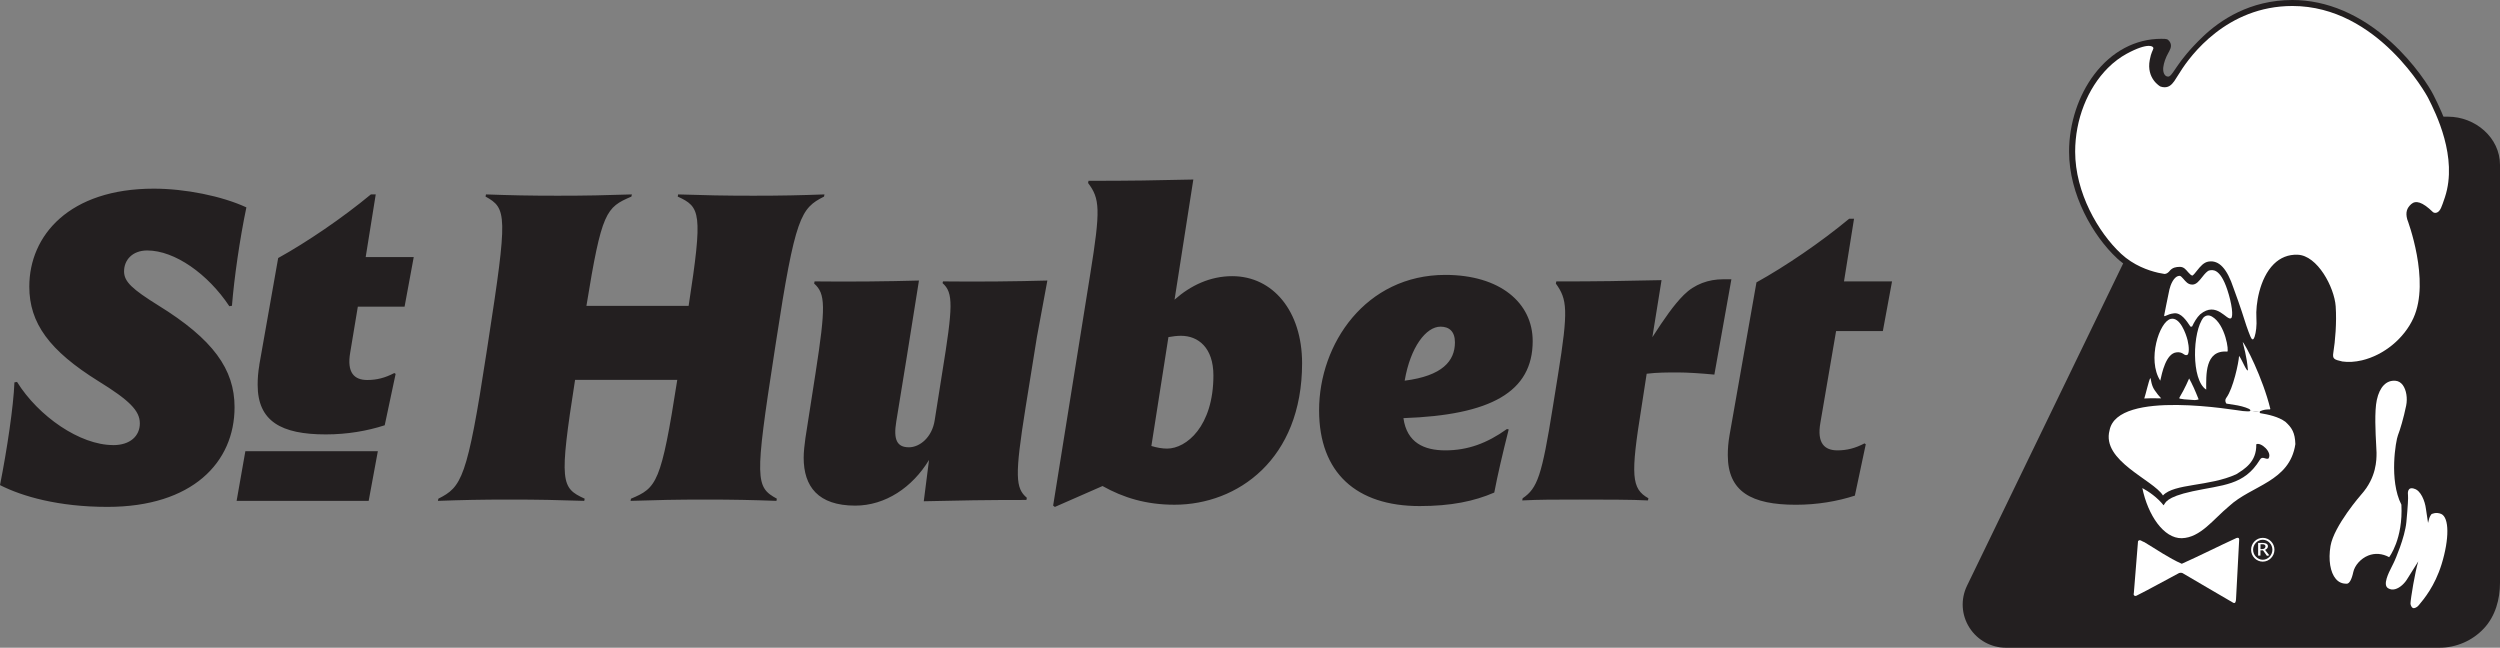 <svg xmlns="http://www.w3.org/2000/svg" width="220" height="57" viewBox="0 0 220 57" fill="none"><rect x="0" y="0" width="220" height="57" fill="#808080" stroke="none"/><path d="M68.326 44.076C66.21 44 64.596 43.962 62.06 43.962C59.524 43.962 57.833 44 55.488 44.076L55.526 43.885C57.795 42.928 58.177 42.544 59.6 33.426H50.607C49.184 42.506 49.375 42.928 51.452 43.885L51.414 44.076C49.069 44 47.378 43.962 44.842 43.962C42.306 43.962 40.653 44 38.538 44.076L38.576 43.885C40.615 42.852 41.112 42.162 42.803 31.09L42.956 30.095C44.685 18.908 44.609 18.332 42.727 17.299L42.765 17.108C44.919 17.185 46.533 17.223 49.069 17.223C51.605 17.223 53.258 17.185 55.603 17.108L55.565 17.299C53.334 18.256 52.952 18.602 51.605 26.916H60.599C61.869 18.679 61.636 18.218 59.639 17.299L59.677 17.108C62.022 17.185 63.751 17.223 66.287 17.223C68.823 17.223 70.438 17.185 72.553 17.108L72.515 17.299C70.476 18.332 69.978 19.022 68.287 30.095L68.134 31.09C66.405 42.277 66.482 42.852 68.364 43.885L68.326 44.076ZM81.755 40.474C80.294 42.887 77.911 44.495 75.26 44.495C71.993 44.495 70.723 42.811 70.723 40.28C70.723 39.743 70.799 39.129 70.876 38.557L71.76 32.885C72.682 26.947 72.643 25.834 71.645 24.953L71.683 24.763C74.759 24.801 78.178 24.763 80.868 24.687L79.793 31.429L78.871 37.101C78.603 38.709 78.947 39.361 79.984 39.361C80.944 39.361 82.023 38.481 82.252 36.987L82.907 32.847C83.867 26.947 83.905 25.758 82.945 24.915L82.983 24.763C86.059 24.801 89.479 24.763 92.168 24.687L91.246 29.668L90.248 35.874C89.287 41.889 89.364 42.963 90.362 43.806L90.324 43.996C86.751 43.996 84.483 44.034 81.292 44.111L81.755 40.471V40.474ZM97.018 42.773L92.829 44.61L92.676 44.495L95.943 24.111C96.865 18.401 96.788 17.483 95.751 16.103L95.79 15.912C99.443 15.912 101.784 15.874 105.013 15.798L103.36 26.371C104.783 25.106 106.512 24.302 108.433 24.302C112.006 24.302 114.584 27.366 114.584 31.963C114.584 40.429 108.895 44.416 103.36 44.416C100.862 44.416 98.862 43.802 97.018 42.769V42.773ZM102.821 29.668L101.321 39.247C101.822 39.399 102.282 39.476 102.706 39.476C104.397 39.476 106.78 37.52 106.78 33.038C106.78 30.587 105.434 29.55 103.934 29.55C103.59 29.55 103.242 29.589 102.821 29.665V29.668ZM124.92 44.534C119.385 44.534 116.08 41.622 116.08 36.106C116.08 30.244 120.192 24.191 127.188 24.191C131.993 24.191 134.877 26.642 134.877 30.015C134.877 34.497 131.186 36.529 123.501 36.796C123.807 38.98 125.345 39.632 127.192 39.632C129.151 39.632 130.845 39.018 132.612 37.753L132.765 37.791C132.188 40.089 131.805 41.736 131.496 43.344C129.728 44.111 127.689 44.534 124.924 44.534H124.92ZM123.615 33.499C126.921 33.076 128.034 31.776 128.034 30.126C128.034 29.169 127.533 28.746 126.764 28.746C125.494 28.746 124.113 30.545 123.612 33.496L123.615 33.499ZM145.022 44.038C143.676 43.962 141.101 43.962 138.989 43.962C136.878 43.962 135.378 43.962 133.955 44.038L133.994 43.847C135.302 42.967 135.684 41.854 136.645 35.839L137.107 32.965C138.029 27.255 137.914 26.337 136.916 24.957L136.954 24.766C140.607 24.766 142.91 24.728 146.216 24.652L145.408 29.672C146.445 28.063 147.291 26.836 148.174 25.955C149.134 24.999 150.366 24.576 151.632 24.576H152.363L150.864 32.965C149.67 32.851 148.48 32.775 147.635 32.775C146.79 32.775 145.791 32.775 144.907 32.889L144.445 35.877C143.484 41.854 143.561 43.005 145.06 43.847L145.022 44.038ZM9.961 39.171C11.46 39.171 12.306 38.366 12.306 37.254C12.306 36.141 11.384 35.222 8.652 33.537C4.349 30.854 2.578 28.441 2.578 25.224C2.578 20.703 6.113 16.602 13.534 16.602C16.299 16.602 19.528 17.254 21.682 18.249C21.104 21.008 20.607 24.454 20.412 26.909L20.182 26.947C18.3 24.111 15.378 22.041 12.956 22.041C11.648 22.041 10.917 22.884 10.917 23.879C10.917 24.797 11.648 25.449 13.916 26.867C18.759 29.855 20.641 32.501 20.641 35.832C20.641 40.699 16.912 44.606 9.456 44.606C5.153 44.606 1.962 43.688 0 42.689C0.616 39.587 1.19 35.756 1.27 33.648L1.499 33.61C3.382 36.636 7.035 39.167 9.954 39.167L9.961 39.171ZM161.579 29.131H165.691L166.499 24.763H162.272L163.155 19.247H162.731C160.229 21.32 157.116 23.439 154.569 24.849L152.2 38.29C152.085 38.942 152.046 39.517 152.046 40.051C152.046 43.268 154.123 44.419 158.041 44.419C159.923 44.419 161.694 44.114 163.228 43.615L164.188 39.094L164.074 39.018C163.267 39.441 162.536 39.632 161.691 39.632C160.539 39.632 159.885 38.98 160.191 37.219L161.576 29.134L161.579 29.131ZM22.826 32.099C22.712 32.75 22.673 33.326 22.673 33.86C22.673 37.077 24.75 38.228 28.668 38.228C30.55 38.228 32.321 37.923 33.855 37.423L34.815 32.903L34.7 32.827C33.893 33.249 33.163 33.44 32.317 33.44C31.166 33.44 30.512 32.788 30.818 31.027L31.489 26.988H35.602L36.409 22.62H32.181L33.065 17.105H32.641C30.139 19.178 27.026 21.296 24.479 22.707L22.819 32.102L22.826 32.099ZM21.591 39.708L20.822 44.076H32.443L33.25 39.708H21.591Z" fill="#231F20"></path><path d="M176.536 57C175.214 57 174.006 56.334 173.304 55.222C172.601 54.109 172.524 52.736 173.095 51.55L190.922 14.751C192.24 12.03 195.051 10.268 198.082 10.268H215.428C217.822 10.268 220 12.113 220 14.512V51.283C220 52.729 219.596 54.216 218.587 55.298C217.579 56.38 216.152 57 214.67 57H176.536Z" fill="#231F20"></path><path d="M198.92 48.323H199.042C199.306 48.323 199.362 48.174 199.362 48.08C199.362 47.945 199.24 47.893 199.105 47.893H198.924V48.323H198.92ZM198.715 47.779H199.143C199.386 47.779 199.578 47.872 199.578 48.066C199.578 48.229 199.47 48.323 199.327 48.389L199.696 48.867L199.491 48.916L199.143 48.43H198.92V48.895H198.715V47.775V47.779ZM198.096 48.375C198.096 47.803 198.558 47.331 199.125 47.331C199.693 47.331 200.152 47.803 200.152 48.375C200.152 48.947 199.689 49.425 199.125 49.425C198.562 49.425 198.096 48.954 198.096 48.375ZM199.971 48.375C199.971 47.903 199.585 47.498 199.122 47.498C198.659 47.498 198.273 47.903 198.273 48.375C198.273 48.846 198.659 49.259 199.122 49.259C199.585 49.259 199.971 48.85 199.971 48.375Z" fill="white"></path><path d="M188.145 47.629C188.292 47.404 188.507 47.664 188.685 47.699C189.77 48.344 190.845 49.106 191.997 49.612C193.608 48.891 195.194 48.084 196.808 47.345C197.045 47.279 197.055 47.408 197.045 47.536C197.045 47.536 197.052 47.567 196.77 52.729C196.763 52.875 196.732 53.18 196.492 53.024C195.041 52.188 193.524 51.283 192.059 50.431C191.972 50.396 191.847 50.396 191.753 50.431C190.508 51.082 189.276 51.789 188.031 52.41C187.86 52.511 187.711 52.372 187.777 52.202L188.145 47.633" fill="white"></path><path d="M214.179 8.428L214.124 8.32C213.804 7.682 212.51 5.606 210.405 3.692C207.747 1.279 204.751 0 201.731 0C197.995 0 195.368 1.768 193.823 3.252C192.651 4.378 192 5.235 191.607 5.81L191.218 6.379C190.964 6.739 190.838 6.781 190.671 6.719C190.473 6.646 190.32 6.365 190.369 5.918C190.414 5.522 190.595 5.044 190.776 4.725C190.87 4.555 190.953 4.399 191.005 4.254C191.103 3.969 191.023 3.709 190.776 3.498C190.668 3.408 190.369 3.415 190.188 3.415C187.923 3.415 185.832 4.524 184.301 6.542C182.889 8.403 182.078 10.882 182.078 13.347C182.078 17.115 184.197 20.773 186.295 22.728C187.533 23.882 189.294 24.451 189.875 24.548C190.16 24.596 190.341 24.763 190.309 24.891C190.309 24.891 190.125 25.557 189.558 27.855C189.047 29.911 188.601 34.203 188.511 35.076C186.295 35.27 185.15 36.422 184.896 37.649C184.482 39.913 186.489 40.634 187.77 42.786C188.914 44.717 188.918 46.704 190.932 47.688C191.757 48.136 193.016 48.084 193.768 47.564C195.079 46.596 196.137 45.203 197.483 44.308C199.421 42.877 202.904 42.072 202.813 39.011C202.862 37.801 201.898 36.397 200.458 36.089C200.249 35.531 199.345 32.892 198.854 31.117C198.99 30.5 199.223 29.197 199.188 27.921C199.157 26.791 199.494 24.728 200.538 23.692C200.99 23.248 201.536 23.029 202.163 23.054C203.492 23.092 204.219 25.13 204.236 27.013C204.254 28.614 203.874 30.147 203.694 30.771C203.596 31.117 203.826 31.242 203.826 31.242L204.563 31.818C204.866 32.039 205.203 32.196 205.569 32.289C206.285 32.48 207.103 32.445 207.969 32.241C210.092 31.738 211.967 30.199 212.871 28.219C214.28 25.123 212.84 20.582 212.423 19.403H212.436C212.353 19.188 212.43 18.991 212.725 19.081C213.024 19.171 213.299 19.649 214.016 19.649C214.399 19.649 214.674 19.608 215.06 18.956C215.296 18.609 215.449 18.155 215.592 17.736L215.662 17.531C216.89 13.805 214.847 9.755 214.176 8.424L214.179 8.428Z" fill="#231F20"></path><path d="M198.05 29.644C197.817 29.096 197.563 28.337 197.275 27.408C197.118 26.898 196.84 26.167 196.554 25.363C195.987 23.647 195.281 22.877 194.363 23.016C193.935 23.078 193.635 23.439 193.34 23.809C193.215 23.969 193.027 24.208 192.933 24.253C192.818 24.243 192.693 24.104 192.56 23.959C192.369 23.747 192.195 23.484 191.833 23.484C191.471 23.484 191.204 23.553 190.977 23.785C190.946 23.82 190.915 23.855 190.884 23.893C190.786 23.997 190.661 24.101 190.48 24.108C190.48 24.108 190.48 24.108 190.476 24.108C190.355 24.09 190.188 24.063 189.986 24.017L189.878 23.993C189.054 23.803 187.752 23.352 186.656 22.333C184.642 20.454 182.614 16.949 182.614 13.344C182.614 10.532 183.696 7.776 185.501 5.973C186.009 5.467 186.559 5.051 187.144 4.732C189.057 3.696 189.541 4.073 189.495 4.268C189.45 4.462 189.301 4.604 189.179 5.273C188.862 6.93 190.108 7.609 190.108 7.609C190.229 7.655 190.362 7.682 190.497 7.679C190.863 7.672 191.089 7.481 191.336 7.141L191.882 6.289C192.734 4.93 195.949 0.527 201.731 0.527C209.277 0.527 213.598 8.469 213.64 8.552L213.696 8.66C214.343 9.943 216.309 13.843 215.154 17.355C215.154 17.351 215.084 17.559 215.084 17.559C215.001 17.809 214.91 18.072 214.809 18.301C214.573 18.831 214.211 18.765 214.096 18.661C213.153 17.743 212.579 17.618 212.189 17.961C211.807 18.301 211.671 18.679 211.835 19.296C211.855 19.348 213.887 24.69 212.381 27.99C211.56 29.793 209.778 31.253 207.848 31.71C207.239 31.852 206.654 31.887 206.129 31.811C205.412 31.648 205.242 31.592 205.332 31.041C205.499 30.012 205.638 28.396 205.541 26.957C205.423 25.283 203.934 22.468 202.184 22.416C201.376 22.388 200.677 22.666 200.096 23.238C198.816 24.506 198.492 26.86 198.562 27.928C198.611 28.698 198.524 29.245 198.409 29.62C198.249 30.112 198.092 29.731 198.05 29.634" fill="white"></path><path d="M213.254 53.87C213.738 53.287 215.008 51.665 215.648 49.595C216.309 47.453 216.399 45.123 215.091 44.53C214.705 44.367 214.357 44.298 214.106 44.315C213.939 43.643 213.372 42.395 212.516 42.19C211.984 42.062 211.668 42.388 211.396 42.572C211.017 40.807 211.532 38.841 211.65 38.543C211.849 38.044 212.172 36.955 212.405 35.832C212.579 34.983 212.419 34.064 211.991 33.485C211.713 33.107 211.33 32.882 210.888 32.84C209.733 32.726 208.822 33.572 208.502 35.056C208.269 36.144 208.376 38.124 208.436 39.188C208.453 39.483 208.467 39.715 208.467 39.829V39.867C208.467 40.432 208.467 41.75 207.301 43.06C207.197 43.182 204.758 45.972 204.428 47.931C204.184 49.363 204.417 50.652 205.05 51.384C205.43 51.824 205.941 52.05 206.532 52.036C206.94 52.036 207.486 51.769 207.754 50.486C207.82 50.16 208.161 49.706 208.662 49.508C209.048 49.352 209.465 49.38 209.872 49.588C209.483 50.354 208.801 51.737 209.82 52.341C210.168 52.545 210.558 52.597 210.951 52.493C211.174 52.434 211.379 52.33 211.57 52.202C211.48 52.753 211.455 53.155 211.455 53.183V53.197C211.455 53.273 211.455 54.06 211.932 54.32C212.252 54.494 212.492 54.428 212.976 54.105L213.261 53.866L213.254 53.87Z" fill="#231F20"></path><path d="M198.847 36.258C198.847 36.29 198.871 36.324 198.892 36.356C199.63 36.48 200.5 36.668 201.112 37.115C201.686 37.635 201.961 38.072 201.992 39.084C201.498 42.408 198.13 42.7 196.14 44.561C194.777 45.688 193.642 47.317 191.997 47.362C190.414 47.394 189.019 45.348 188.525 42.949C189.078 43.244 189.857 43.781 190.396 44.468C190.574 44.263 190.546 43.754 192.943 43.234C195.573 42.665 197.487 42.738 198.868 40.46C199.084 40.086 199.372 40.46 199.623 40.353C200.002 39.815 198.955 38.876 198.551 39.098C198.593 40.679 197.476 41.292 196.788 41.736C194.408 42.825 191.332 42.533 190.341 43.601C189.481 42.221 184.917 40.557 185.641 37.867C186.336 34.22 196.902 36.137 197.372 36.172C197.897 36.21 197.786 36.203 197.929 36.193C197.981 36.193 198.016 36.175 198.03 36.141L198.854 36.255" fill="white"></path><path d="M191.541 31.006C190.598 31.097 190.25 32.84 190.104 33.499C188.928 31.672 190.021 28.302 191.023 28.063C191.833 27.869 192.366 29.36 192.512 29.956C192.654 30.556 192.654 31.155 192.473 31.239C192.16 31.325 192.146 30.948 191.545 31.003" fill="white"></path><path d="M195.998 30.941C194.011 30.785 194.147 33.031 194.147 34.286C192.811 33.447 192.933 29.152 193.91 27.938C194.164 27.696 194.443 27.734 194.644 27.852C195.848 28.542 196.168 30.958 195.998 30.944" fill="white"></path><path d="M190.908 25.477C190.995 25.11 191.284 24.274 191.816 24.274C191.899 24.274 192.028 24.416 192.139 24.541C192.341 24.766 192.529 25.044 192.929 25.044C193.274 25.044 193.524 24.725 193.813 24.357C194.011 24.104 194.251 23.823 194.436 23.796C194.658 23.761 195.354 23.532 196.008 25.512C196.412 26.729 196.544 27.862 196.335 28.004C195.96 28.257 195.062 26.451 193.615 27.661C193.308 27.949 193.079 28.365 192.901 28.739H192.759C192.4 28.202 191.938 27.505 191.325 27.571C190.654 27.644 190.47 27.952 190.445 27.762C190.445 27.762 190.807 25.921 190.908 25.477Z" fill="white"></path><path d="M197.358 30.102C197.428 30.452 197.727 31.36 197.817 32.584C197.696 32.719 197.306 31.662 197.038 31.315C197.003 31.942 196.513 34.192 195.932 34.983C195.914 35.007 195.9 35.031 195.886 35.056C195.883 35.062 195.879 35.069 195.876 35.076C195.869 35.094 195.859 35.111 195.855 35.125C195.852 35.135 195.848 35.142 195.845 35.149C195.845 35.166 195.838 35.18 195.834 35.198C195.834 35.205 195.834 35.212 195.834 35.218C195.834 35.239 195.831 35.26 195.834 35.278V35.284C195.834 35.305 195.838 35.326 195.845 35.347C195.845 35.347 195.845 35.354 195.845 35.357C195.848 35.374 195.855 35.388 195.862 35.406C195.862 35.406 195.862 35.413 195.869 35.42C195.876 35.434 195.883 35.447 195.89 35.461C195.89 35.461 195.89 35.468 195.893 35.472C195.904 35.486 195.914 35.503 195.925 35.517C196.3 35.572 196.634 35.624 196.913 35.676C197.41 35.77 197.96 35.96 198.012 36.061C198.03 36.092 198.03 36.127 198.023 36.148L198.593 36.227L198.847 36.262C198.847 36.238 198.868 36.206 198.906 36.179C199.212 36.054 199.4 36.026 199.762 36.026C199.773 36.012 199.78 35.998 199.79 35.985C199.122 33.246 197.567 30.247 197.358 30.102Z" fill="white"></path><path d="M192.24 35.146C192.108 35.125 191.986 35.108 191.886 35.09H191.868C191.799 35.09 191.757 35.042 191.795 34.979C192.254 34.227 192.644 33.305 192.644 33.305C192.644 33.305 192.814 33.631 192.87 33.735C192.87 33.735 192.87 33.738 192.87 33.742C193.082 34.133 193.482 35.146 193.482 35.146L193.395 35.17C193.322 35.191 193.235 35.201 193.138 35.208C192.842 35.184 192.543 35.163 192.24 35.142" fill="white"></path><path d="M189.217 33.277C189.307 33.256 189.255 33.828 189.614 34.345C189.944 34.816 189.878 34.702 190.184 35.056C189.895 35.049 189.61 35.045 189.328 35.045C189.109 35.045 188.897 35.052 188.695 35.066C188.834 34.66 189.071 33.575 189.217 33.277Z" fill="white"></path><path d="M212.443 43.008C213.017 43.144 213.397 44.073 213.484 44.79L213.668 46.017C213.765 45.636 213.765 45.525 213.967 45.248C213.967 45.248 214.35 45.026 214.827 45.227C215.536 45.546 215.55 47.411 214.861 49.651C214.259 51.592 213.306 52.712 212.847 53.266L212.704 53.405C212.426 53.585 212.346 53.505 212.304 53.485C212.235 53.447 212.123 53.266 212.123 53.107C212.134 52.694 212.527 50.288 212.809 49.401L211.869 50.899C211.65 51.287 211.222 51.731 210.766 51.848C210.544 51.907 210.346 51.88 210.154 51.765C209.66 51.474 210.192 50.424 210.478 49.862C210.526 49.768 210.568 49.682 210.606 49.605L210.728 49.346C210.728 49.346 211.629 47.335 211.762 45.931C211.894 44.527 211.928 43.795 211.904 43.591C211.88 43.386 211.845 42.821 212.436 43.001" fill="white"></path><path d="M210.245 49.03C209.639 48.704 208.996 48.652 208.404 48.888C207.754 49.148 207.214 49.751 207.086 50.354C206.953 50.989 206.741 51.367 206.519 51.367C206.118 51.373 205.805 51.238 205.555 50.947C205.061 50.372 204.88 49.262 205.085 48.045C205.388 46.274 207.774 43.532 207.799 43.508C209.138 42.006 209.135 40.453 209.135 39.867V39.829C209.135 39.697 209.121 39.469 209.103 39.153C209.048 38.12 208.943 36.196 209.159 35.198C209.406 34.043 210.012 33.43 210.815 33.509C211.066 33.534 211.278 33.662 211.445 33.887C211.758 34.314 211.876 35.042 211.741 35.7C211.521 36.775 211.205 37.839 211.02 38.3C210.833 38.769 210.22 42.256 211.323 44.412C211.48 47.449 210.245 49.03 210.245 49.03Z" fill="white"></path></svg>